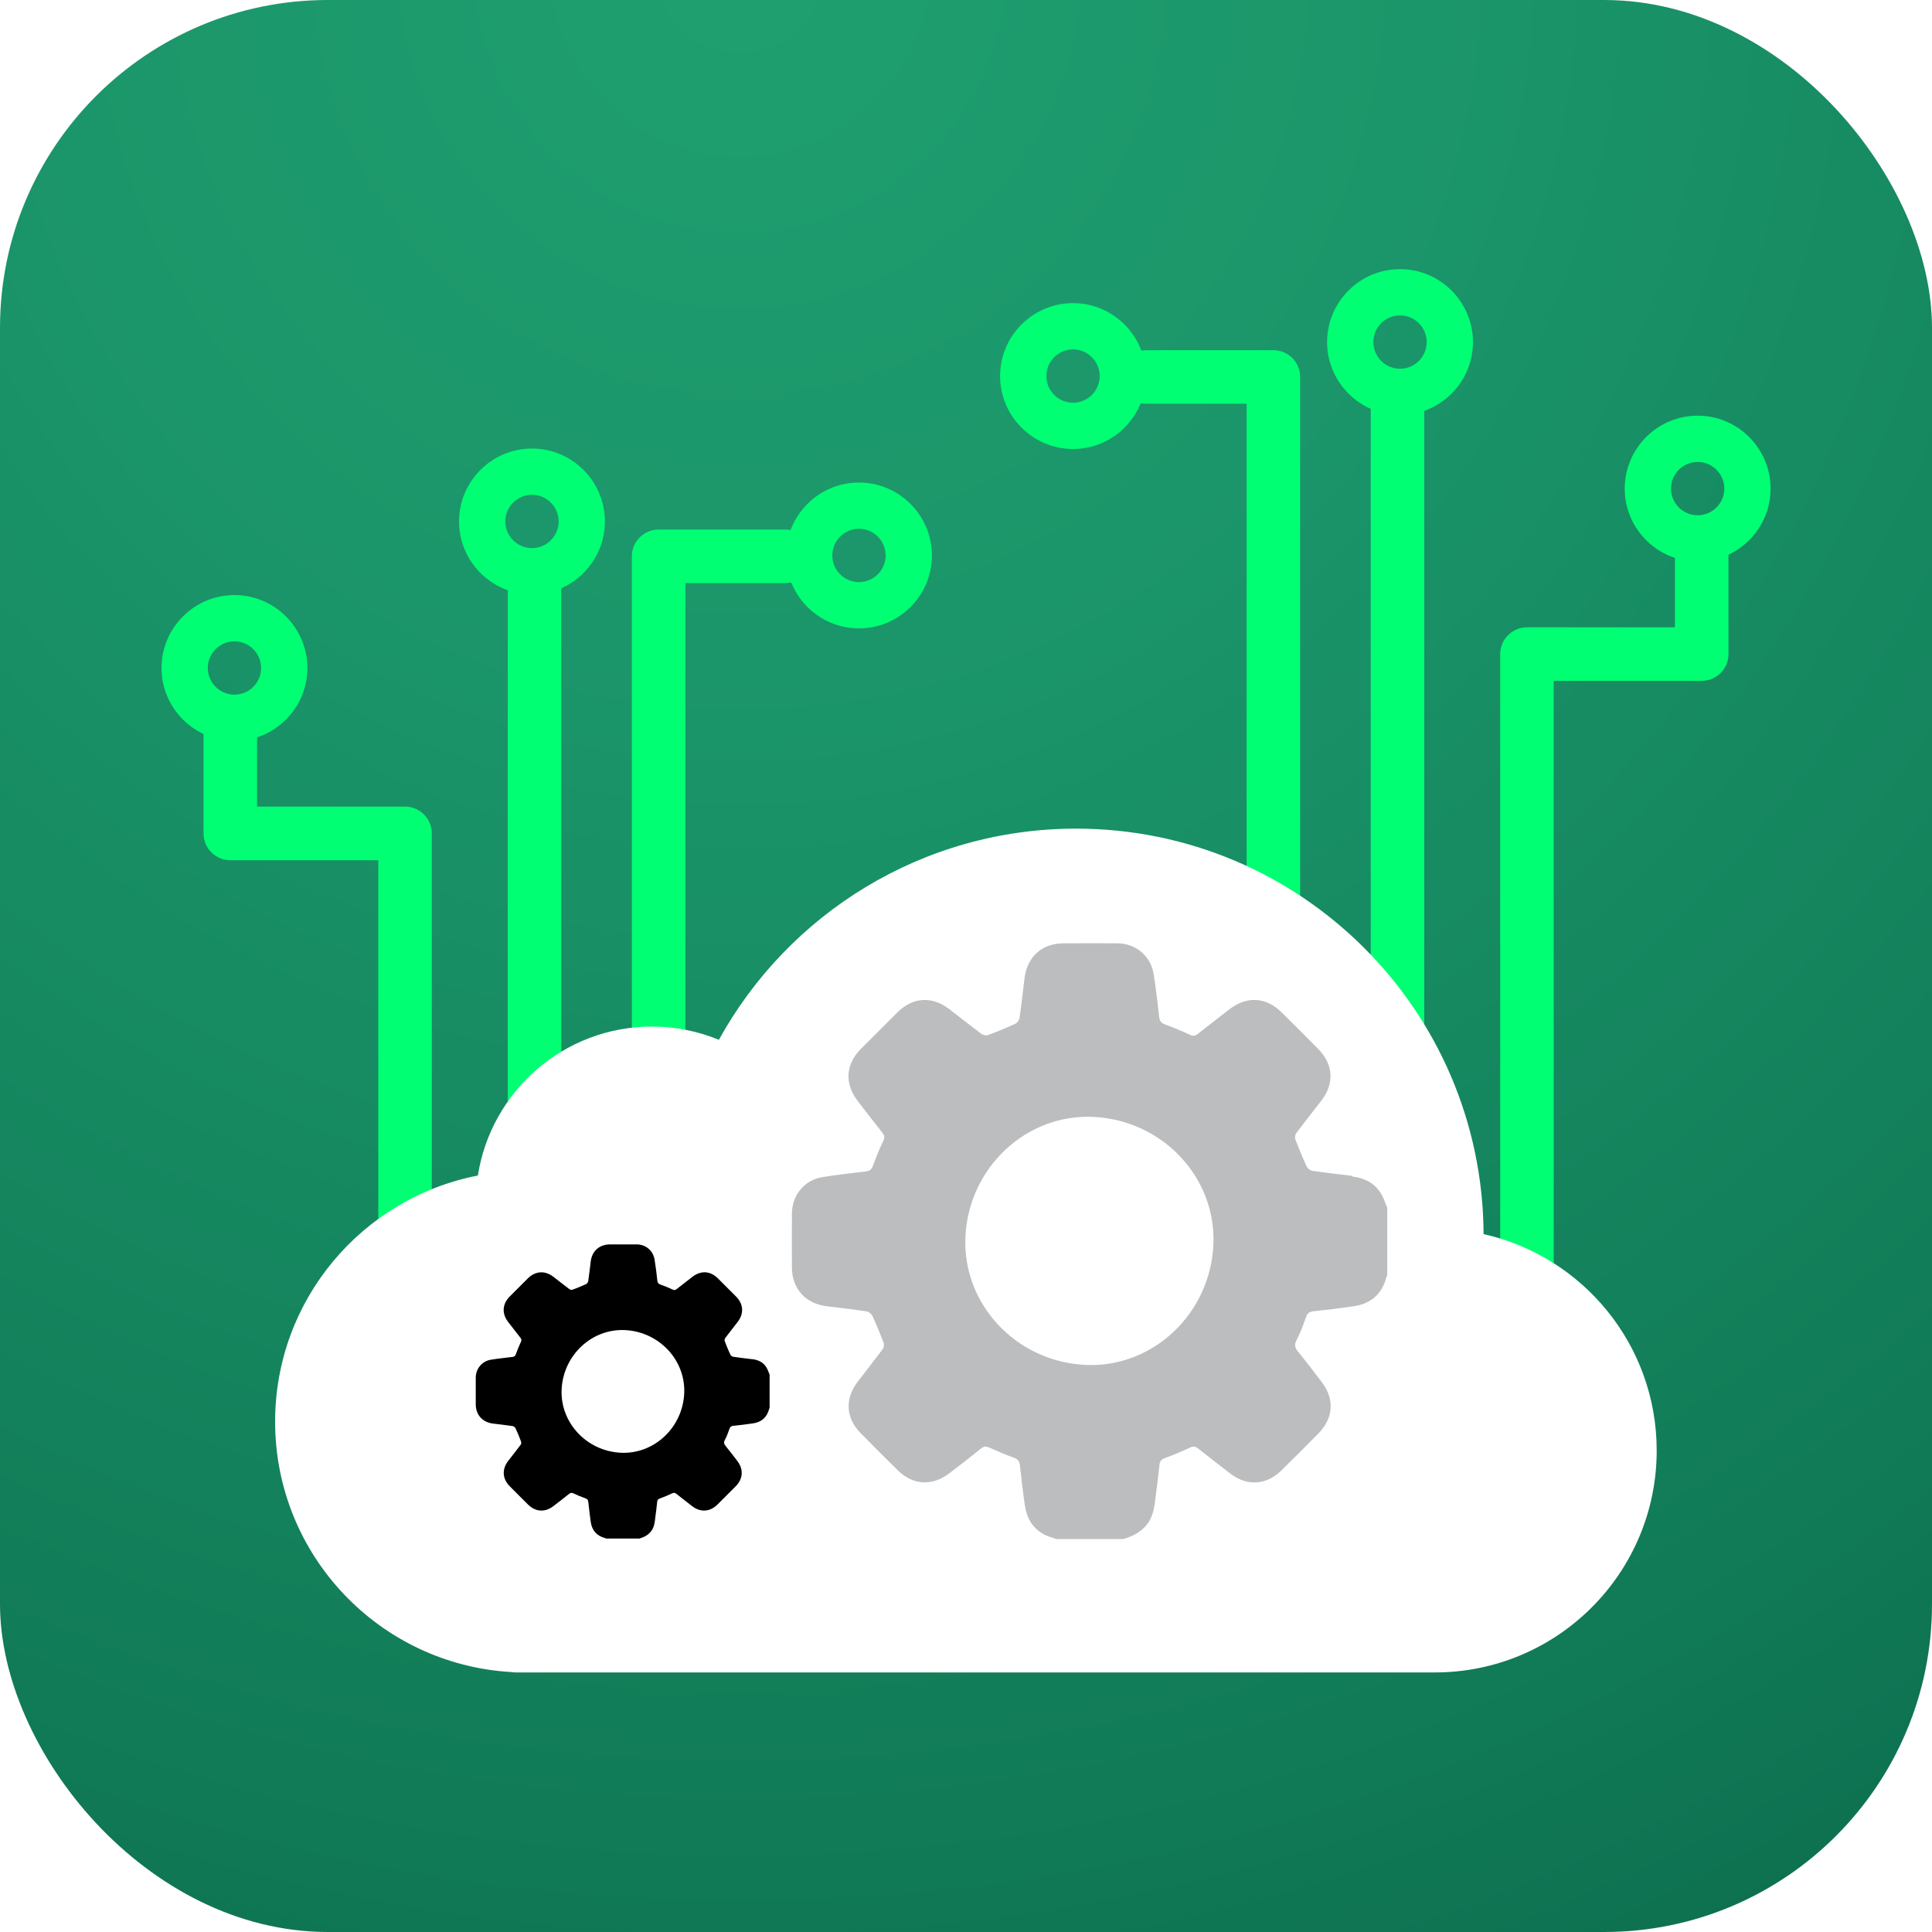 <?xml version="1.0" encoding="UTF-8"?> <svg xmlns="http://www.w3.org/2000/svg" xmlns:xlink="http://www.w3.org/1999/xlink" id="Layer_1" data-name="Layer 1" viewBox="0 0 200 200"><defs><style> .cls-1 { fill: #00ff73; } .cls-2 { fill: #bbbdbf; } .cls-3 { fill: #fff; filter: url(#drop-shadow-1); } .cls-4 { fill: url(#radial-gradient); } </style><radialGradient id="radial-gradient" cx="76.6" cy="-3.39" fx="76.6" fy="-3.39" r="392.92" gradientUnits="userSpaceOnUse"><stop offset="0" stop-color="#1f9f70"></stop><stop offset=".18" stop-color="#1b966a"></stop><stop offset=".46" stop-color="#127e59"></stop><stop offset=".81" stop-color="#04573f"></stop><stop offset=".91" stop-color="#004c38"></stop></radialGradient><filter id="drop-shadow-1" filterUnits="userSpaceOnUse"><feOffset dx="0" dy="1"></feOffset><feGaussianBlur result="blur" stdDeviation="2"></feGaussianBlur><feFlood flood-color="#000" flood-opacity=".5"></feFlood><feComposite in2="blur" operator="in"></feComposite><feComposite in="SourceGraphic"></feComposite></filter></defs><rect class="cls-4" width="200" height="200" rx="33.94" ry="33.94"></rect><g><g><g><path class="cls-1" d="m134.59,39.02v91.67c0,1.53-1.24,0-2.77,0s-2.77,1.53-2.77,0V41.79h-10.37c-1.53,0-2.77-1.24-2.77-2.77s1.24-2.77,2.77-2.77h13.14c1.53,0,2.77,1.24,2.77,2.77Z"></path><path class="cls-1" d="m147.44,41.35v89.34c0,1.69-1.24,0-2.77,0s-2.77,1.69-2.77,0V41.35c0-1.69,1.24-3.06,2.77-3.06s2.77,1.37,2.77,3.06Z"></path><path class="cls-1" d="m178.93,56.38v11.33c0,1.53-1.24,2.77-2.77,2.77h-15.32v60.21c0,1.53-1.24,0-2.77,0s-2.77,1.53-2.77,0v-62.98c0-1.53,1.24-2.77,2.77-2.77h15.32v-8.56c0-1.53,1.24-2.77,2.77-2.77s2.77,1.24,2.77,2.77Z"></path><path class="cls-1" d="m118.63,38.93c0,4.16-3.39,7.55-7.55,7.55s-7.55-3.39-7.55-7.55,3.39-7.55,7.55-7.55,7.55,3.39,7.55,7.55Zm-10.31,0c0,1.52,1.24,2.76,2.76,2.76s2.76-1.24,2.76-2.76-1.24-2.76-2.76-2.76-2.76,1.24-2.76,2.76Z"></path><path class="cls-1" d="m152.48,35.41c0,4.16-3.39,7.55-7.55,7.55s-7.55-3.39-7.55-7.55,3.39-7.55,7.55-7.55,7.55,3.39,7.55,7.55Zm-10.31,0c0,1.52,1.24,2.76,2.76,2.76s2.76-1.24,2.76-2.76-1.24-2.76-2.76-2.76-2.76,1.24-2.76,2.76Z"></path><path class="cls-1" d="m183.29,50.58c0,4.16-3.39,7.55-7.55,7.55s-7.55-3.39-7.55-7.55,3.39-7.55,7.55-7.55,7.55,3.39,7.55,7.55Zm-10.31,0c0,1.52,1.24,2.76,2.76,2.76s2.76-1.24,2.76-2.76-1.24-2.76-2.76-2.76-2.76,1.24-2.76,2.76Z"></path></g><g><path class="cls-1" d="m65.41,57.59v73.1c0,1.53,1.24,0,2.77,0,1.53,0,2.77,1.53,2.77,0V60.36h10.37c1.53,0,2.77-1.24,2.77-2.77,0-1.53-1.24-2.77-2.77-2.77h-13.14c-1.53,0-2.77,1.24-2.77,2.77Z"></path><path class="cls-1" d="m52.56,59.92v70.77c0,1.69,1.24,0,2.77,0,1.53,0,2.77,1.69,2.77,0V59.92c0-1.69-1.24-3.06-2.77-3.06s-2.77,1.37-2.77,3.06Z"></path><path class="cls-1" d="m21.07,74.95v11.33c0,1.53,1.24,2.77,2.77,2.77h15.32v41.64c0,1.53,1.24,0,2.77,0,1.53,0,2.77,1.53,2.77,0v-44.42c0-1.53-1.24-2.77-2.77-2.77h-15.32v-8.56c0-1.53-1.24-2.77-2.77-2.77s-2.77,1.24-2.77,2.77Z"></path><path class="cls-1" d="m88.92,49.95c4.16,0,7.55,3.39,7.55,7.55s-3.39,7.55-7.55,7.55c-4.16,0-7.55-3.39-7.55-7.55s3.39-7.55,7.55-7.55Zm0,4.79c-1.52,0-2.76,1.24-2.76,2.76s1.24,2.76,2.76,2.76c1.52,0,2.76-1.24,2.76-2.76s-1.24-2.76-2.76-2.76Z"></path><path class="cls-1" d="m55.07,46.43c4.16,0,7.55,3.39,7.55,7.55s-3.39,7.55-7.55,7.55c-4.16,0-7.55-3.39-7.55-7.55,0-4.16,3.39-7.55,7.55-7.55Zm0,4.79c-1.52,0-2.76,1.24-2.76,2.76s1.24,2.76,2.76,2.76,2.76-1.24,2.76-2.76c0-1.52-1.24-2.76-2.76-2.76Z"></path><path class="cls-1" d="m24.27,61.6c4.16,0,7.55,3.39,7.55,7.55,0,4.16-3.39,7.55-7.55,7.55-4.16,0-7.55-3.39-7.55-7.55s3.39-7.55,7.55-7.55Zm0,4.79c-1.52,0-2.76,1.24-2.76,2.76,0,1.52,1.24,2.76,2.76,2.76s2.76-1.24,2.76-2.76-1.24-2.76-2.76-2.76Z"></path></g></g><g><path class="cls-3" d="m153.58,126.75c-.12-23.2-18.96-41.97-42.18-41.97-15.93,0-29.8,8.83-36.98,21.86-2.14-.88-4.48-1.37-6.93-1.37-9.11,0-16.66,6.69-18.02,15.42-11.96,2.32-20.99,12.85-20.99,25.48,0,13.84,10.82,25.14,24.46,25.92.17.03.34.04.51.04h94.97s.02,0,.04,0c.03,0,.05,0,.07,0,12.69,0,22.97-10.29,22.97-22.97,0-10.96-7.67-20.12-17.94-22.41Z"></path><path class="cls-2" d="m139.95,121.72c-1.37-.16-2.75-.32-4.11-.52-.22-.03-.48-.26-.58-.46-.42-.91-.8-1.83-1.16-2.77-.07-.19-.03-.51.09-.67.85-1.14,1.74-2.25,2.61-3.38,1.35-1.76,1.23-3.74-.33-5.32-1.27-1.29-2.54-2.56-3.83-3.83-1.6-1.57-3.58-1.67-5.37-.29-1.09.85-2.19,1.69-3.27,2.55-.27.21-.47.25-.8.1-.85-.4-1.72-.76-2.6-1.08-.4-.15-.55-.35-.6-.77-.17-1.49-.34-2.99-.58-4.47-.31-1.87-1.86-3.15-3.76-3.16-1.85-.02-3.69,0-5.54,0-2.25,0-3.79,1.39-4.06,3.61-.17,1.37-.32,2.75-.52,4.12-.03.22-.24.51-.44.6-.93.43-1.87.82-2.83,1.17-.19.07-.5,0-.67-.12-1.14-.85-2.25-1.74-3.38-2.6-1.77-1.34-3.74-1.2-5.32.37-1.27,1.26-2.53,2.52-3.79,3.79-1.58,1.59-1.7,3.58-.33,5.37.84,1.1,1.69,2.19,2.55,3.28.22.28.28.5.11.85-.4.85-.76,1.72-1.08,2.61-.14.37-.33.52-.72.57-1.51.17-3.03.34-4.53.59-1.83.3-3.11,1.86-3.13,3.73-.02,1.87,0,3.73,0,5.6,0,2.23,1.42,3.78,3.64,4.04,1.37.16,2.75.32,4.11.53.22.03.48.26.58.46.42.91.8,1.83,1.16,2.77.07.19.03.51-.09.67-.85,1.14-1.74,2.26-2.6,3.39-1.35,1.77-1.23,3.74.32,5.32,1.27,1.28,2.54,2.56,3.83,3.83,1.57,1.55,3.55,1.67,5.32.33,1.12-.85,2.23-1.71,3.32-2.59.3-.24.52-.23.86-.08.84.38,1.69.74,2.55,1.05.4.14.55.36.6.77.15,1.38.31,2.75.51,4.12.25,1.79,1.23,2.96,3,3.42.08.02.14.07.22.1h6.98c.98-.29,1.85-.72,2.49-1.57.65-.87.73-1.89.86-2.9.14-1.07.28-2.15.39-3.22.04-.36.17-.55.53-.68.9-.33,1.79-.7,2.66-1.11.33-.15.54-.11.8.1,1.1.87,2.21,1.73,3.32,2.59,1.76,1.35,3.74,1.23,5.32-.32,1.29-1.27,2.56-2.54,3.83-3.83,1.56-1.58,1.68-3.56.33-5.32-.8-1.05-1.61-2.11-2.44-3.13-.33-.4-.42-.71-.16-1.21.4-.76.7-1.57.98-2.38.14-.4.35-.56.77-.6,1.37-.14,2.75-.31,4.12-.51,1.79-.25,2.96-1.23,3.42-3,.02-.08.07-.14.1-.22v-6.98c-.23-.53-.4-1.1-.71-1.57-.68-1.04-1.71-1.53-2.93-1.67Zm-14.34,7.12c-.32,7.15-6.25,12.75-13.19,12.46-7.2-.31-12.82-6.29-12.48-13.29.35-7.15,6.3-12.72,13.25-12.39,7.15.34,12.73,6.27,12.42,13.22Z"></path><path d="m77.92,140.71c-.68-.08-1.36-.16-2.03-.26-.11-.02-.24-.13-.29-.23-.21-.45-.4-.91-.57-1.37-.04-.09-.02-.25.04-.33.42-.56.86-1.11,1.29-1.67.67-.87.61-1.85-.16-2.63-.63-.64-1.26-1.27-1.89-1.89-.79-.78-1.77-.83-2.65-.14-.54.42-1.08.84-1.62,1.26-.13.1-.23.13-.4.05-.42-.2-.85-.38-1.29-.53-.2-.07-.27-.17-.3-.38-.08-.74-.17-1.48-.29-2.21-.16-.93-.92-1.56-1.86-1.56-.91,0-1.82,0-2.74,0-1.11,0-1.88.68-2.01,1.78-.08.68-.16,1.36-.26,2.03-.02.11-.12.25-.22.3-.46.21-.92.4-1.4.58-.09.03-.25,0-.33-.06-.56-.42-1.11-.86-1.67-1.29-.87-.66-1.85-.59-2.63.18-.63.62-1.25,1.25-1.87,1.87-.78.79-.84,1.77-.16,2.65.42.54.83,1.08,1.26,1.62.11.14.14.25.06.42-.2.42-.37.85-.53,1.29-.07.18-.16.26-.36.28-.75.09-1.5.17-2.24.29-.9.15-1.54.92-1.55,1.84,0,.92,0,1.84,0,2.77,0,1.1.7,1.87,1.8,2,.68.08,1.36.16,2.03.26.11.02.24.13.29.23.21.45.4.91.57,1.37.04.09.02.25-.04.33-.42.56-.86,1.11-1.29,1.67-.67.87-.61,1.85.16,2.63.63.63,1.26,1.27,1.89,1.89.78.77,1.76.83,2.63.16.55-.42,1.1-.84,1.64-1.28.15-.12.26-.11.42-.04.41.19.83.37,1.26.52.2.07.27.18.29.38.07.68.16,1.36.25,2.04.12.88.61,1.46,1.48,1.69.04,0,.07.03.11.05h3.45c.48-.14.92-.36,1.23-.78.32-.43.36-.93.42-1.43.07-.53.14-1.06.19-1.59.02-.18.08-.27.26-.34.45-.16.88-.35,1.31-.55.16-.07.27-.05.4.05.54.43,1.09.86,1.64,1.28.87.67,1.85.61,2.63-.16.64-.63,1.27-1.26,1.89-1.89.77-.78.83-1.76.16-2.63-.4-.52-.79-1.04-1.21-1.55-.16-.2-.21-.35-.08-.6.2-.38.35-.78.49-1.18.07-.2.17-.27.38-.3.68-.07,1.36-.15,2.03-.25.88-.12,1.46-.61,1.69-1.49,0-.04.03-.07.05-.11v-3.45c-.11-.26-.2-.54-.35-.78-.33-.52-.85-.75-1.45-.82Zm-7.09,3.52c-.16,3.54-3.09,6.3-6.52,6.16-3.56-.15-6.34-3.11-6.17-6.57.17-3.53,3.12-6.29,6.55-6.13,3.54.17,6.29,3.1,6.14,6.54Z"></path></g></g></svg> 